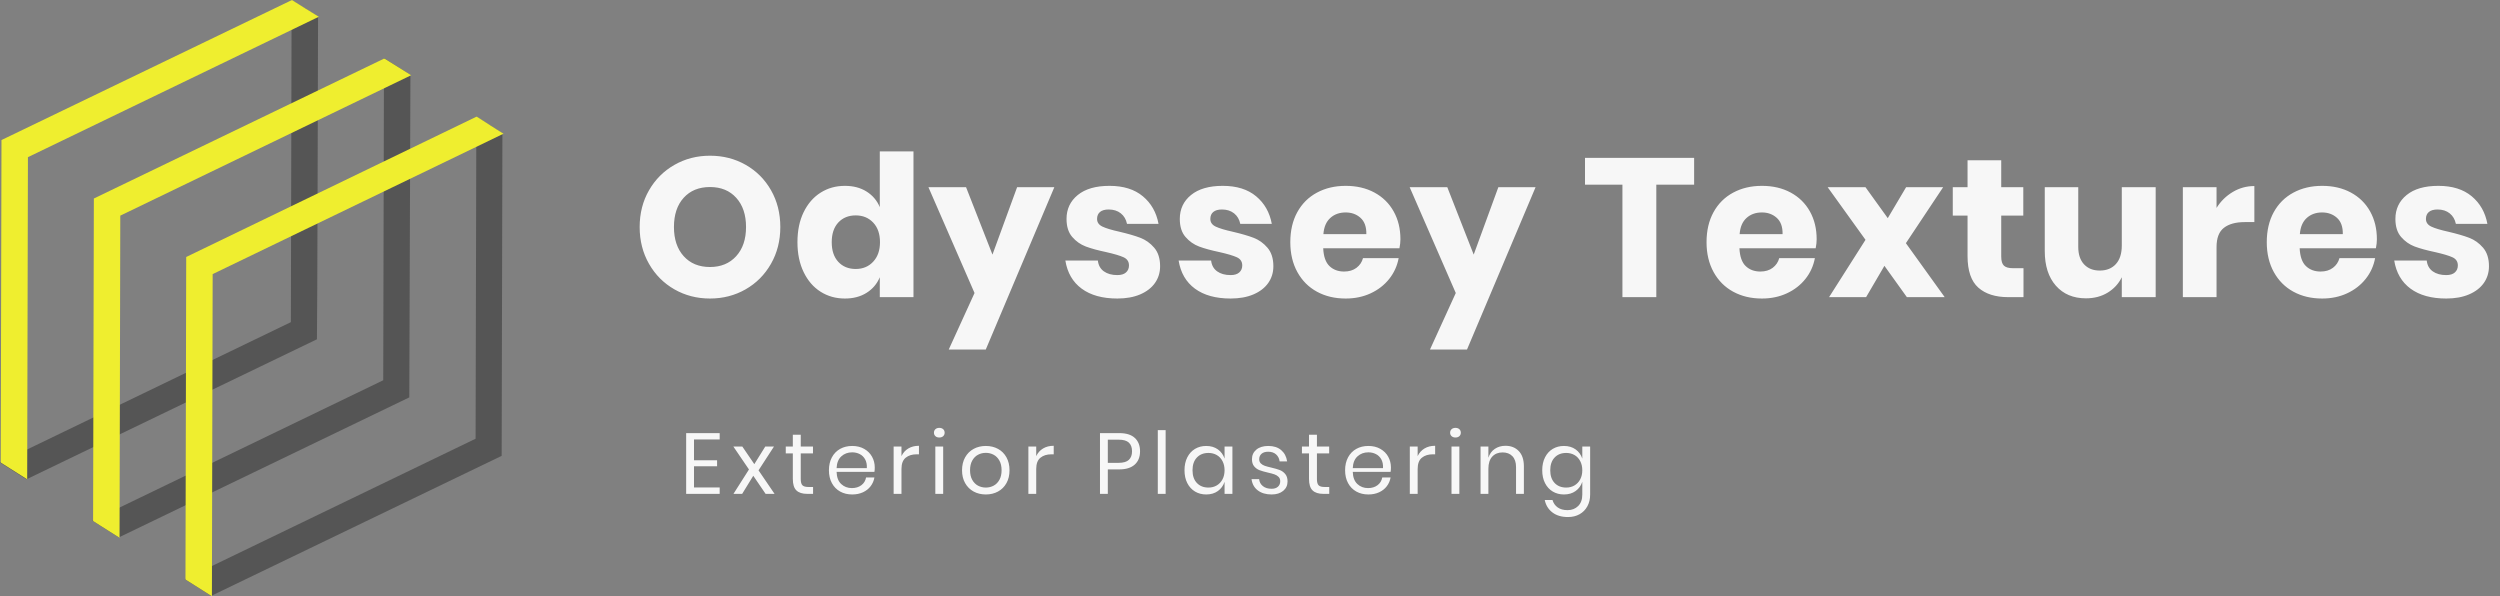 <svg viewBox="50 271.079 312 74.413" width="5000" height="1192.522" xmlns="http://www.w3.org/2000/svg" xmlns:xlink="http://www.w3.org/1999/xlink" preserveAspectRatio="none"><rect x="50" y="271.079" width="312" height="74.413" fill="#808080" stroke="none"/><defs></defs><style>.aXsg7FhfKQcolors-0 {fill:#555555;fill-opacity:1;}.aXsg7FhfKQcolors-1 {fill:#EFEE2F;fill-opacity:1;}.companyName {fill:#F7F7F7;fill-opacity:1;}.icon3-str {stroke:#DB5192;stroke-opacity:1;}.text {fill:#F7F7F7;fill-opacity:1;}</style><g opacity="1" transform="rotate(0 135.633 324.476)">
<svg width="114.666" height="11.129" x="135.633" y="324.476" version="1.1" preserveAspectRatio="none" viewBox="2.92 -30.64 426.56 41.4">
  <g transform="matrix(1 0 0 1 0 0)" class="text"><path id="id-6izo4zJp20" d="M18.48-25.24L6.56-25.24L6.56-15.60L17.28-15.60L17.28-12.80L6.56-12.80L6.56-2.96L18.48-2.96L18.48 0L2.92 0L2.92-28.20L18.48-28.20L18.48-25.24Z M43.96 0L39.80 0L34.08-8.40L28.92 0L24.88 0L32.08-11.32L24.84-21.96L29-21.96L34.56-13.80L39.64-21.96L43.68-21.96L36.52-10.92L43.96 0Z M59.60-3.20L61.84-3.20L61.84 0L59.12 0Q55.76 0 54.10-1.60Q52.44-3.20 52.44-6.96L52.44-6.96L52.44-18.80L49.16-18.80L49.16-21.96L52.44-21.96L52.44-27.44L56.12-27.44L56.12-21.96L61.80-21.96L61.80-18.80L56.12-18.80L56.12-6.88Q56.12-4.76 56.90-3.98Q57.68-3.20 59.60-3.20L59.60-3.20Z M90.48-12.20Q90.48-11.04 90.32-10.20L90.32-10.20L72.76-10.20Q72.88-6.44 74.90-4.56Q76.92-2.68 79.84-2.68L79.84-2.68Q82.48-2.68 84.26-4.02Q86.04-5.36 86.44-7.60L86.44-7.60L90.32-7.60Q89.92-5.32 88.54-3.52Q87.16-1.72 84.96-0.72Q82.76 0.28 80 0.28L80 0.28Q76.84 0.28 74.40-1.08Q71.96-2.44 70.58-4.98Q69.20-7.52 69.20-10.96L69.20-10.96Q69.20-14.40 70.58-16.96Q71.96-19.52 74.40-20.88Q76.84-22.24 80-22.24L80-22.24Q83.20-22.24 85.58-20.88Q87.96-19.52 89.22-17.24Q90.48-14.96 90.48-12.20L90.48-12.20ZM86.80-11.96Q86.92-14.40 86-16.04Q85.08-17.68 83.48-18.48Q81.88-19.28 80-19.28L80-19.28Q77-19.28 74.96-17.42Q72.92-15.56 72.76-11.96L72.76-11.96L86.80-11.96Z M102.88-17.52Q103.96-19.80 106.04-21.06Q108.12-22.32 111-22.32L111-22.32L111-18.36L109.88-18.36Q106.80-18.36 104.84-16.78Q102.88-15.20 102.88-11.56L102.88-11.56L102.88 0L99.24 0L99.24-21.96L102.88-21.96L102.88-17.52Z M117.96-28.40Q117.96-29.40 118.64-30.02Q119.32-30.64 120.44-30.64L120.44-30.64Q121.56-30.64 122.24-30.02Q122.92-29.40 122.92-28.40L122.92-28.40Q122.92-27.40 122.24-26.78Q121.56-26.16 120.44-26.16L120.44-26.16Q119.32-26.16 118.64-26.78Q117.96-27.40 117.96-28.40L117.96-28.40ZM118.60-21.96L122.24-21.96L122.24 0L118.60 0L118.60-21.96Z M142.04-22.24Q145.20-22.24 147.70-20.88Q150.20-19.52 151.62-16.96Q153.04-14.40 153.04-10.96L153.04-10.96Q153.04-7.52 151.62-4.98Q150.20-2.44 147.70-1.08Q145.20 0.28 142.04 0.28L142.04 0.28Q138.88 0.28 136.38-1.08Q133.88-2.44 132.44-4.98Q131-7.52 131-10.96L131-10.96Q131-14.40 132.44-16.96Q133.88-19.52 136.38-20.88Q138.88-22.24 142.04-22.24L142.04-22.24ZM142.04-19.04Q140.08-19.04 138.42-18.16Q136.76-17.28 135.74-15.46Q134.72-13.64 134.72-10.96L134.72-10.96Q134.72-8.32 135.74-6.50Q136.76-4.68 138.42-3.80Q140.08-2.92 142.04-2.92L142.04-2.92Q144-2.92 145.66-3.80Q147.32-4.68 148.34-6.50Q149.36-8.32 149.36-10.96L149.36-10.96Q149.36-13.64 148.34-15.46Q147.32-17.28 145.66-18.16Q144-19.04 142.04-19.04L142.04-19.04Z M165.44-17.52Q166.52-19.80 168.60-21.06Q170.68-22.32 173.56-22.32L173.56-22.32L173.56-18.36L172.44-18.36Q169.36-18.36 167.40-16.78Q165.44-15.20 165.44-11.56L165.44-11.56L165.44 0L161.80 0L161.80-21.96L165.44-21.96L165.44-17.52Z M204-11.36L198.68-11.36L198.68 0L195.04 0L195.04-28.20L204-28.20Q208.84-28.20 211.24-25.94Q213.64-23.68 213.64-19.76L213.64-19.76Q213.64-15.80 211.16-13.58Q208.68-11.36 204-11.36L204-11.36ZM203.68-14.40Q207-14.40 208.46-15.80Q209.92-17.20 209.92-19.76L209.92-19.76Q209.92-22.40 208.46-23.78Q207-25.16 203.68-25.16L203.68-25.16L198.68-25.16L198.68-14.40L203.68-14.40Z M221.88-29.60L225.52-29.60L225.52 0L221.88 0L221.88-29.60Z M244.36-22.24Q247.56-22.24 249.78-20.64Q252-19.04 252.88-16.36L252.88-16.36L252.88-21.96L256.52-21.96L256.52 0L252.88 0L252.88-5.60Q252-2.92 249.78-1.32Q247.56 0.28 244.36 0.28L244.36 0.28Q241.44 0.28 239.16-1.08Q236.88-2.44 235.58-4.98Q234.28-7.52 234.28-10.96L234.28-10.96Q234.28-14.40 235.58-16.96Q236.88-19.52 239.16-20.88Q241.44-22.24 244.36-22.24L244.36-22.24ZM245.40-19Q242.04-19 240.02-16.86Q238-14.72 238-10.96L238-10.96Q238-7.20 240.02-5.06Q242.04-2.92 245.40-2.92L245.40-2.92Q247.56-2.92 249.26-3.92Q250.96-4.92 251.92-6.74Q252.88-8.56 252.88-10.96L252.88-10.96Q252.88-13.36 251.92-15.20Q250.96-17.04 249.26-18.02Q247.56-19 245.40-19L245.40-19Z M273.20-22.24Q276.92-22.24 279.18-20.30Q281.44-18.36 281.92-15.08L281.92-15.08L278.44-15.08Q278.20-17.04 276.82-18.30Q275.44-19.56 273.12-19.56L273.12-19.56Q271.16-19.56 270.06-18.62Q268.96-17.68 268.96-16.08L268.96-16.08Q268.96-14.88 269.70-14.14Q270.44-13.40 271.54-13.02Q272.64-12.64 274.56-12.20L274.56-12.20Q277-11.64 278.50-11.06Q280-10.48 281.06-9.20Q282.12-7.92 282.12-5.76L282.12-5.76Q282.12-3.08 280.10-1.40Q278.08 0.28 274.72 0.28L274.72 0.28Q270.80 0.28 268.32-1.60Q265.84-3.48 265.40-6.84L265.40-6.84L268.92-6.84Q269.12-4.84 270.66-3.60Q272.20-2.36 274.72-2.36L274.72-2.36Q276.60-2.36 277.66-3.32Q278.72-4.28 278.72-5.84L278.72-5.84Q278.72-7.12 277.96-7.88Q277.20-8.64 276.08-9.04Q274.96-9.44 273-9.88L273-9.88Q270.56-10.44 269.10-11Q267.64-11.56 266.62-12.78Q265.60-14 265.60-16.08L265.60-16.08Q265.60-18.84 267.64-20.54Q269.68-22.24 273.20-22.24L273.20-22.24Z M299.24-3.20L301.48-3.20L301.48 0L298.76 0Q295.40 0 293.74-1.60Q292.08-3.20 292.08-6.96L292.08-6.96L292.08-18.80L288.80-18.80L288.80-21.96L292.08-21.96L292.08-27.44L295.76-27.44L295.76-21.96L301.44-21.96L301.44-18.80L295.76-18.80L295.76-6.88Q295.76-4.76 296.54-3.98Q297.32-3.20 299.24-3.20L299.24-3.20Z M330.12-12.20Q330.12-11.04 329.96-10.20L329.96-10.20L312.40-10.20Q312.52-6.44 314.54-4.56Q316.56-2.68 319.48-2.68L319.48-2.68Q322.12-2.68 323.90-4.02Q325.68-5.36 326.08-7.60L326.08-7.60L329.96-7.60Q329.56-5.32 328.18-3.52Q326.80-1.72 324.60-0.72Q322.40 0.28 319.64 0.28L319.64 0.28Q316.48 0.28 314.04-1.08Q311.60-2.44 310.22-4.98Q308.84-7.52 308.84-10.96L308.84-10.96Q308.84-14.40 310.22-16.96Q311.60-19.52 314.04-20.88Q316.48-22.24 319.64-22.24L319.64-22.24Q322.84-22.24 325.22-20.88Q327.60-19.52 328.86-17.24Q330.12-14.96 330.12-12.20L330.12-12.20ZM326.44-11.96Q326.56-14.40 325.64-16.04Q324.72-17.68 323.12-18.48Q321.52-19.28 319.64-19.28L319.64-19.28Q316.64-19.28 314.60-17.42Q312.56-15.56 312.40-11.96L312.40-11.96L326.44-11.96Z M342.52-17.52Q343.60-19.80 345.68-21.06Q347.76-22.32 350.64-22.32L350.64-22.32L350.64-18.36L349.52-18.36Q346.44-18.36 344.48-16.78Q342.52-15.20 342.52-11.56L342.52-11.56L342.52 0L338.88 0L338.88-21.96L342.52-21.96L342.52-17.52Z M357.60-28.40Q357.60-29.40 358.28-30.02Q358.96-30.64 360.08-30.64L360.08-30.64Q361.20-30.64 361.88-30.02Q362.56-29.40 362.56-28.40L362.56-28.40Q362.56-27.40 361.88-26.78Q361.20-26.16 360.08-26.16L360.08-26.16Q358.96-26.16 358.28-26.78Q357.60-27.40 357.60-28.40L357.60-28.40ZM358.24-21.96L361.88-21.96L361.88 0L358.24 0L358.24-21.96Z M383.28-22.32Q387.12-22.32 389.48-19.86Q391.84-17.40 391.84-12.76L391.84-12.76L391.84 0L388.20 0L388.20-12.44Q388.20-15.72 386.52-17.48Q384.84-19.24 381.96-19.24L381.96-19.24Q378.96-19.24 377.16-17.30Q375.36-15.36 375.36-11.64L375.36-11.64L375.36 0L371.72 0L371.72-21.96L375.36-21.96L375.36-16.76Q376.20-19.44 378.34-20.88Q380.48-22.32 383.28-22.32L383.28-22.32Z M410.44-22.24Q413.64-22.24 415.86-20.64Q418.08-19.04 418.96-16.36L418.96-16.36L418.96-21.96L422.60-21.96L422.60 0.36Q422.60 3.40 421.32 5.76Q420.04 8.12 417.72 9.44Q415.40 10.76 412.32 10.76L412.32 10.76Q407.88 10.76 405.08 8.62Q402.28 6.48 401.52 2.84L401.52 2.84L405.12 2.84Q405.76 5.04 407.54 6.30Q409.32 7.56 412.12 7.56L412.12 7.56Q415.08 7.56 417.02 5.66Q418.96 3.76 418.96 0.36L418.96 0.36L418.96-5.60Q418.08-2.92 415.86-1.32Q413.64 0.28 410.44 0.28L410.44 0.28Q407.52 0.28 405.24-1.08Q402.96-2.44 401.66-4.98Q400.36-7.52 400.36-10.96L400.36-10.96Q400.36-14.40 401.66-16.96Q402.96-19.52 405.24-20.88Q407.52-22.24 410.44-22.24L410.44-22.24ZM411.48-19Q408.12-19 406.10-16.86Q404.08-14.72 404.08-10.96L404.08-10.96Q404.08-7.20 406.10-5.06Q408.12-2.92 411.48-2.92L411.48-2.92Q413.64-2.92 415.34-3.92Q417.04-4.92 418-6.74Q418.96-8.56 418.96-10.96L418.96-10.96Q418.96-13.36 418-15.20Q417.04-17.04 415.34-18.02Q413.64-19 411.48-19L411.48-19Z"/></g>
</svg>
</g><g opacity="1" transform="rotate(0 129.83 289.971)">
<svg width="232.17" height="24.731" x="129.83" y="289.971" version="1.1" preserveAspectRatio="none" viewBox="1.52 -29.6 377.76 40.24">
  <g transform="matrix(1 0 0 1 0 0)" class="companyName"><path id="id-D6z1nYkh17" d="M15.80-28.72Q19.80-28.72 23.06-26.86Q26.32-25 28.20-21.70Q30.08-18.40 30.08-14.24L30.08-14.24Q30.08-10.08 28.18-6.76Q26.28-3.44 23.02-1.58Q19.76 0.28 15.80 0.28L15.80 0.28Q11.84 0.28 8.58-1.58Q5.32-3.44 3.42-6.76Q1.52-10.08 1.52-14.24L1.52-14.24Q1.52-18.40 3.42-21.70Q5.32-25 8.58-26.86Q11.84-28.72 15.80-28.72L15.80-28.72ZM15.80-22.36Q12.44-22.36 10.46-20.18Q8.48-18 8.48-14.24L8.48-14.24Q8.48-10.52 10.46-8.32Q12.44-6.12 15.80-6.12L15.80-6.12Q19.12-6.12 21.12-8.32Q23.12-10.52 23.12-14.24L23.12-14.24Q23.12-17.96 21.14-20.16Q19.16-22.36 15.80-22.36L15.80-22.36Z M43.20-22.60Q45.76-22.60 47.60-21.44Q49.44-20.28 50.28-18.28L50.28-18.28L50.28-29.60L57.12-29.60L57.12 0L50.28 0L50.28-4.04Q49.44-2.04 47.60-0.88Q45.76 0.28 43.20 0.28L43.20 0.28Q40.44 0.28 38.26-1.10Q36.08-2.48 34.82-5.08Q33.56-7.68 33.56-11.16L33.56-11.16Q33.56-14.68 34.82-17.26Q36.08-19.84 38.26-21.22Q40.44-22.60 43.20-22.60L43.20-22.60ZM45.40-16.60Q43.20-16.60 41.86-15.16Q40.52-13.72 40.52-11.16L40.52-11.16Q40.52-8.60 41.86-7.16Q43.20-5.72 45.40-5.72L45.40-5.72Q47.56-5.72 48.94-7.20Q50.32-8.68 50.32-11.16L50.32-11.16Q50.32-13.68 48.94-15.14Q47.56-16.60 45.40-16.60L45.40-16.60Z M60.16-22.32L67.80-22.32L73.16-8.64L78.16-22.32L85.72-22.32L71.80 10.64L64.28 10.64L69.52-0.84L60.16-22.32Z M96.92-22.60Q101.16-22.60 103.70-20.48Q106.24-18.36 106.88-14.88L106.88-14.88L100.48-14.88Q100.20-16.24 99.22-17.02Q98.24-17.80 96.76-17.80L96.76-17.80Q95.60-17.80 95-17.30Q94.40-16.80 94.40-15.88L94.40-15.88Q94.40-14.84 95.50-14.32Q96.60-13.80 98.96-13.28L98.96-13.28Q101.52-12.68 103.16-12.06Q104.80-11.44 106-10.04Q107.20-8.64 107.20-6.28L107.20-6.28Q107.20-4.36 106.16-2.88Q105.12-1.40 103.16-0.56Q101.20 0.28 98.52 0.28L98.52 0.28Q94 0.28 91.28-1.72Q88.56-3.72 87.96-7.44L87.96-7.44L94.56-7.44Q94.72-6 95.78-5.24Q96.84-4.48 98.52-4.48L98.52-4.48Q99.68-4.48 100.28-5.02Q100.88-5.56 100.88-6.44L100.88-6.44Q100.88-7.60 99.78-8.10Q98.68-8.60 96.20-9.16L96.20-9.16Q93.72-9.68 92.12-10.28Q90.52-10.88 89.36-12.22Q88.20-13.56 88.20-15.88L88.20-15.88Q88.20-18.88 90.48-20.74Q92.76-22.60 96.92-22.60L96.92-22.60Z M119.92-22.60Q124.16-22.60 126.70-20.48Q129.24-18.36 129.88-14.88L129.88-14.88L123.48-14.88Q123.20-16.24 122.22-17.02Q121.24-17.80 119.76-17.80L119.76-17.80Q118.60-17.80 118-17.30Q117.40-16.80 117.40-15.88L117.40-15.88Q117.40-14.84 118.50-14.32Q119.60-13.80 121.96-13.28L121.96-13.28Q124.52-12.68 126.16-12.06Q127.80-11.44 129-10.04Q130.20-8.64 130.20-6.28L130.20-6.28Q130.20-4.36 129.16-2.88Q128.12-1.40 126.16-0.56Q124.20 0.28 121.52 0.28L121.52 0.28Q117 0.28 114.28-1.72Q111.56-3.72 110.96-7.44L110.96-7.44L117.56-7.44Q117.72-6 118.78-5.24Q119.84-4.48 121.52-4.48L121.52-4.48Q122.68-4.48 123.28-5.02Q123.88-5.56 123.88-6.44L123.88-6.44Q123.88-7.60 122.78-8.10Q121.68-8.60 119.20-9.16L119.20-9.16Q116.72-9.68 115.12-10.28Q113.52-10.88 112.36-12.22Q111.20-13.56 111.20-15.88L111.20-15.88Q111.20-18.88 113.48-20.74Q115.76-22.60 119.92-22.60L119.92-22.60Z M156-11.76Q156-10.92 155.80-9.92L155.80-9.92L140.32-9.92Q140.44-7.40 141.60-6.30Q142.76-5.20 144.56-5.20L144.56-5.20Q146.08-5.20 147.08-5.96Q148.08-6.72 148.40-7.92L148.40-7.92L155.64-7.92Q155.20-5.56 153.72-3.70Q152.24-1.84 149.96-0.78Q147.68 0.28 144.88 0.28L144.88 0.28Q141.60 0.28 139.06-1.10Q136.52-2.48 135.08-5.08Q133.64-7.68 133.64-11.16L133.64-11.16Q133.64-14.68 135.06-17.26Q136.48-19.84 139.04-21.22Q141.60-22.60 144.88-22.60L144.88-22.60Q148.20-22.60 150.72-21.24Q153.24-19.88 154.62-17.42Q156-14.96 156-11.76L156-11.76ZM149.08-12.80Q149.12-15 147.90-16.10Q146.68-17.20 144.88-17.20L144.88-17.20Q143-17.20 141.76-16.08Q140.52-14.96 140.36-12.80L140.36-12.80L149.08-12.80Z M157.88-22.32L165.52-22.32L170.88-8.64L175.88-22.32L183.44-22.32L169.52 10.64L162 10.64L167.24-0.84L157.88-22.32Z M193.48-28.28L215.64-28.28L215.64-22.84L207.96-22.84L207.96 0L201.08 0L201.08-22.84L193.48-22.84L193.48-28.28Z M240.52-11.76Q240.52-10.92 240.32-9.92L240.32-9.92L224.84-9.92Q224.96-7.40 226.12-6.30Q227.28-5.20 229.08-5.20L229.08-5.20Q230.60-5.20 231.60-5.96Q232.60-6.72 232.92-7.92L232.92-7.92L240.16-7.92Q239.72-5.56 238.24-3.70Q236.76-1.84 234.48-0.78Q232.20 0.28 229.40 0.28L229.40 0.28Q226.12 0.28 223.58-1.10Q221.04-2.48 219.60-5.08Q218.16-7.68 218.16-11.16L218.16-11.16Q218.16-14.68 219.58-17.26Q221.00-19.84 223.56-21.22Q226.12-22.60 229.40-22.60L229.40-22.60Q232.72-22.60 235.24-21.24Q237.76-19.88 239.14-17.42Q240.52-14.96 240.52-11.76L240.52-11.76ZM233.60-12.80Q233.64-15 232.42-16.10Q231.20-17.20 229.40-17.20L229.40-17.20Q227.52-17.20 226.28-16.08Q225.04-14.96 224.88-12.80L224.88-12.80L233.60-12.80Z M266.52 0L258.84 0L254.28-6.36L250.56 0L243.04 0L250.44-11.64L242.76-22.32L250.44-22.32L254.96-16.04L258.68-22.32L266.20-22.32L258.64-10.96L266.52 0Z M280.36-5.88L282.52-5.88L282.52 0L279.44 0Q275.52 0 273.34-1.94Q271.16-3.88 271.16-8.36L271.16-8.36L271.16-16.56L268.16-16.56L268.16-22.32L271.16-22.32L271.16-27.80L278.00-27.80L278.00-22.32L282.48-22.32L282.48-16.56L278.00-16.56L278.00-8.24Q278.00-6.92 278.54-6.40Q279.08-5.88 280.36-5.88L280.36-5.88Z M302.48-22.32L309.36-22.32L309.36 0L302.48 0L302.48-4.04Q301.52-2.08 299.62-0.92Q297.72 0.24 295.20 0.24L295.20 0.24Q291.36 0.24 289.10-2.32Q286.84-4.88 286.84-9.36L286.84-9.36L286.84-22.32L293.64-22.32L293.64-10.20Q293.64-7.92 294.82-6.66Q296.00-5.40 298.00-5.40L298.00-5.40Q300.08-5.40 301.28-6.72Q302.48-8.04 302.48-10.48L302.48-10.48L302.48-22.32Z M321.72-18.12Q323.00-20.16 325.02-21.36Q327.04-22.56 329.40-22.56L329.40-22.56L329.40-15.24L327.44-15.24Q324.72-15.24 323.22-14.08Q321.72-12.92 321.72-10.16L321.72-10.16L321.72 0L314.88 0L314.88-22.32L321.72-22.32L321.72-18.12Z M354.28-11.76Q354.28-10.92 354.08-9.92L354.08-9.92L338.60-9.92Q338.72-7.40 339.88-6.30Q341.04-5.20 342.84-5.20L342.84-5.20Q344.36-5.20 345.36-5.96Q346.36-6.72 346.68-7.92L346.68-7.92L353.92-7.92Q353.48-5.56 352.00-3.70Q350.52-1.84 348.24-0.78Q345.96 0.28 343.16 0.28L343.16 0.28Q339.88 0.28 337.34-1.10Q334.80-2.48 333.36-5.08Q331.92-7.68 331.92-11.16L331.92-11.16Q331.92-14.68 333.34-17.26Q334.76-19.84 337.32-21.22Q339.88-22.60 343.16-22.60L343.16-22.60Q346.48-22.60 349.00-21.24Q351.52-19.88 352.90-17.42Q354.28-14.96 354.28-11.76L354.28-11.76ZM347.36-12.80Q347.40-15 346.18-16.10Q344.96-17.20 343.16-17.20L343.16-17.20Q341.28-17.20 340.04-16.08Q338.80-14.96 338.64-12.80L338.64-12.80L347.36-12.80Z M366.76-22.60Q371.00-22.60 373.54-20.48Q376.08-18.36 376.72-14.88L376.72-14.88L370.32-14.88Q370.04-16.24 369.06-17.02Q368.08-17.80 366.60-17.80L366.60-17.80Q365.44-17.80 364.84-17.30Q364.24-16.80 364.24-15.88L364.24-15.88Q364.24-14.84 365.34-14.32Q366.44-13.80 368.80-13.28L368.80-13.28Q371.36-12.68 373.00-12.06Q374.64-11.44 375.84-10.04Q377.04-8.64 377.04-6.28L377.04-6.28Q377.04-4.36 376.00-2.88Q374.96-1.40 373.00-0.56Q371.04 0.28 368.36 0.28L368.36 0.28Q363.84 0.28 361.12-1.72Q358.40-3.72 357.80-7.44L357.80-7.44L364.40-7.44Q364.56-6 365.62-5.24Q366.68-4.48 368.36-4.48L368.36-4.48Q369.52-4.48 370.12-5.02Q370.72-5.56 370.72-6.44L370.72-6.44Q370.72-7.60 369.62-8.10Q368.52-8.60 366.04-9.16L366.04-9.16Q363.56-9.68 361.96-10.28Q360.36-10.88 359.20-12.22Q358.04-13.56 358.04-15.88L358.04-15.88Q358.04-18.88 360.32-20.74Q362.60-22.60 366.76-22.60L366.76-22.60Z"/></g>
</svg>
</g><g opacity="1" transform="rotate(0 50 271.079)">
<svg width="62.84" height="74.413" x="50" y="271.079" version="1.1" preserveAspectRatio="none" viewBox="32.4 20 135.2 160.1">
  <g transform="matrix(1 0 0 1 0 0)" ><g><path d="M160.3 51.3l-.2 86.5L82 175.5l7.1 4.5 78-37.6.2-86.6-7-4.5z" data-color="1" class="aXsg7FhfKQcolors-0"></path><path d="M142.6 40.1l-7.1-4.5-.2 86.5-78.1 37.7 7.1 4.5 78-37.6.3-86.6z" data-color="1" class="aXsg7FhfKQcolors-0"></path><path d="M117.8 24.5l-7.1-4.5-.2 86.5-78.1 37.7 7.1 4.5 78-37.6c.1-.1.3-86.6.3-86.6z" data-color="1" class="aXsg7FhfKQcolors-0"></path><path d="M160.4 51.3L82.4 89l-.2 86.6 7.1 4.5.2-86.5 78.1-37.7c-.1 0-7.2-4.6-7.2-4.6z" data-color="2" class="aXsg7FhfKQcolors-1"></path><path d="M135.6 35.7l-78 37.6-.2 86.6 7.1 4.5.2-86.5 78.1-37.7-7.2-4.5z" data-color="2" class="aXsg7FhfKQcolors-1"></path><path d="M110.8 20l-78 37.6-.2 86.6 7.1 4.5.2-86.5L118 24.5c-.1 0-7.2-4.5-7.2-4.5z" data-color="2" class="aXsg7FhfKQcolors-1"></path></g></g>
</svg>
</g></svg>